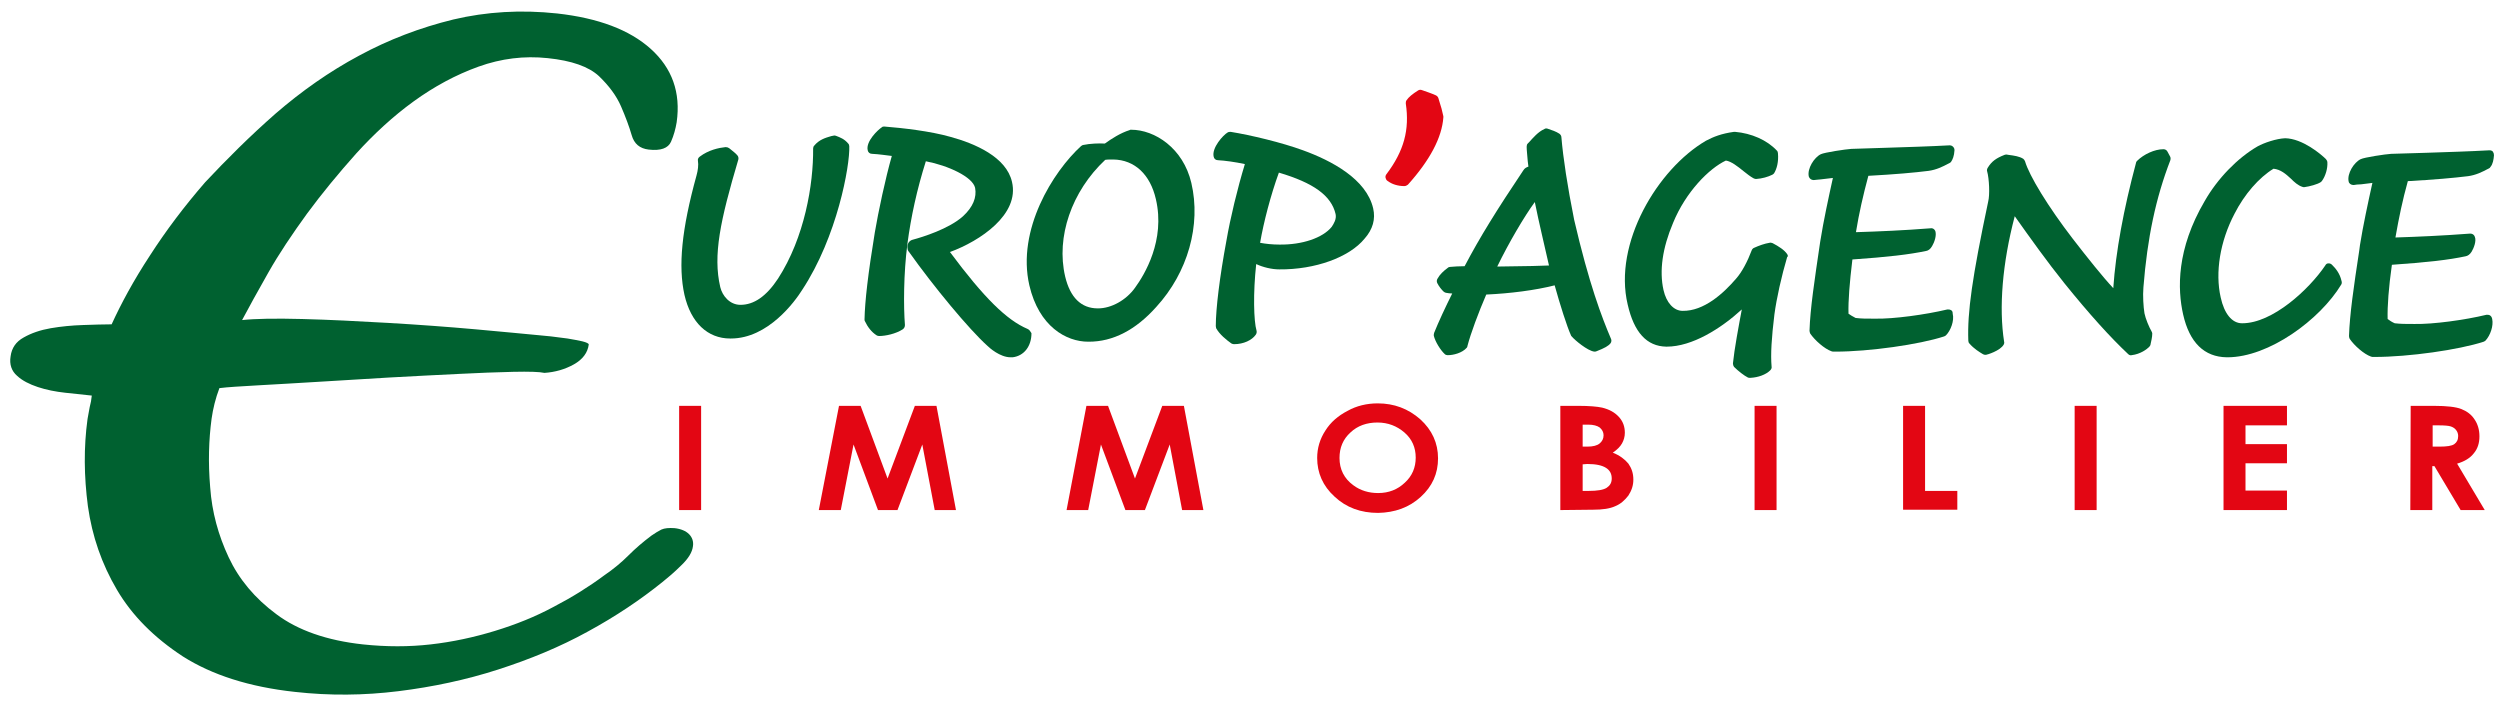 <?xml version="1.0" encoding="utf-8"?>
<!-- Generator: Adobe Illustrator 27.3.1, SVG Export Plug-In . SVG Version: 6.00 Build 0)  -->
<!DOCTYPE svg PUBLIC "-//W3C//DTD SVG 1.1//EN" "http://www.w3.org/Graphics/SVG/1.1/DTD/svg11.dtd">
<svg version="1.1" id="Calque_1" xmlns:x="http://ns.adobe.com/Extensibility/1.0/" xmlns:i="http://ns.adobe.com/AdobeIllustrator/10.0/" xmlns:graph="http://ns.adobe.com/Graphs/1.0/"
	 xmlns="http://www.w3.org/2000/svg" xmlns:xlink="http://www.w3.org/1999/xlink" x="0px" y="0px" width="705.3px" height="200px"
	 viewBox="0 0 705.3 200" style="enable-background:new 0 0 705.3 200;" xml:space="preserve">
<style type="text/css">
	.st0{fill:#006130;}
	.st1{fill:#E30613;}
</style>
<g>
	<g>
		<path class="st0" d="M157.2,3.8c11.6,1.3,20.4,4.6,26.4,10c6,5.4,8.5,12.3,7.3,20.7c-0.3,1.8-0.8,3.7-1.6,5.5
			c-0.8,1.8-2.9,2.6-6.3,2.2c-2.5-0.3-4.1-1.6-4.8-4.1c-0.7-2.4-1.7-5.1-3-8.1c-1.3-3-3.4-5.8-6.2-8.5c-2.9-2.7-7.7-4.4-14.5-5.1
			c-6.6-0.7-13.1,0.1-19.5,2.4c-6.4,2.3-12.5,5.6-18.3,9.8c-5.8,4.2-11.2,9.2-16.2,14.7c-5,5.6-9.7,11.3-13.9,17
			c-4.2,5.8-7.9,11.3-10.9,16.6c-3,5.3-5.5,9.8-7.4,13.4c3.7-0.4,9.4-0.5,17-0.3c7.6,0.2,15.6,0.6,24.2,1.1
			c8.6,0.5,16.7,1.1,24.6,1.8c7.8,0.7,13.9,1.3,18.2,1.7c0.5,0,1.5,0.2,3.1,0.3c1.6,0.2,3.2,0.4,4.7,0.6c1.6,0.3,3,0.5,4.2,0.8
			c1.2,0.3,1.8,0.6,1.8,0.9c-0.3,2.3-1.7,4.2-4.2,5.6c-2.5,1.4-5.3,2.2-8.3,2.4c-1.3-0.3-4.3-0.4-8.8-0.3c-4.5,0.1-9.7,0.3-15.6,0.6
			c-5.9,0.3-12.3,0.6-19.3,1c-7,0.4-13.6,0.8-19.8,1.2c-6.3,0.4-12,0.7-17.1,1c-5.1,0.3-8.8,0.5-11.1,0.8c-1.1,2.9-1.8,5.8-2.2,8.6
			c-0.8,6-1,12.4-0.4,19.4c0.5,7,2.3,13.5,5.2,19.7c2.9,6.2,7.4,11.6,13.5,16.1c6,4.5,14.2,7.4,24.4,8.5c6.6,0.7,13,0.7,19.1,0
			c6.2-0.7,12.2-2,18.1-3.8c5.9-1.8,11.4-4,16.6-6.8c5.2-2.7,10-5.7,14.3-8.9c2.5-1.7,4.8-3.6,6.8-5.6c2-2,4.1-3.8,6.5-5.6
			c1-0.7,2-1.3,2.8-1.7c0.9-0.4,2.1-0.5,3.7-0.4c1.8,0.2,3.2,0.8,4.1,1.7c0.9,0.9,1.3,2.1,1.1,3.4c-0.2,1.7-1.3,3.5-3.3,5.4
			c-2,2-3.8,3.5-5.3,4.7c-6.2,5-13.2,9.7-21.1,14c-7.8,4.3-16.3,7.8-25.3,10.7c-9,2.9-18.4,4.9-28.1,6.1c-9.7,1.2-19.4,1.3-29.2,0.2
			c-12.9-1.4-23.4-4.8-31.6-10c-8.1-5.3-14.3-11.5-18.6-18.8c-4.3-7.3-7-15.1-8.2-23.6c-1.1-8.4-1.2-16.6-0.1-24.6
			c0.2-1.2,0.4-2.3,0.6-3.3c0.3-1.1,0.5-2.2,0.6-3.3c-2-0.2-4.5-0.5-7.5-0.8c-2.7-0.3-5.3-0.8-7.7-1.6c-2.4-0.8-4.4-1.8-5.9-3.2
			c-1.5-1.3-2.2-3.2-1.8-5.5c0.3-2.3,1.5-4.1,3.7-5.3c2.1-1.2,4.7-2.1,7.6-2.6c2.9-0.5,6-0.8,9.1-0.9c3.1-0.1,5.8-0.2,8.1-0.2
			c2.7-5.9,6.2-12.4,10.8-19.4c4.5-7,9.7-13.9,15.6-20.7C63.9,45,70.5,38.4,77.8,32c7.3-6.3,15.1-11.8,23.5-16.3
			c8.3-4.5,17.2-7.9,26.6-10.2C137.2,3.3,147,2.7,157.2,3.8z"/>
	</g>
	<g>
		<path class="st0" d="M239.6,41.3c0-0.3-0.1-0.6-0.3-0.8c-1.1-1.3-2.2-1.7-3.5-2.2c-0.3-0.1-0.5-0.1-0.8,0l-0.5,0.1
			c-1.7,0.5-3.4,1-4.8,2.7c-0.2,0.2-0.3,0.5-0.3,0.8c0.1,10.1-2.4,25.1-9.9,36.7c-3.3,5-6.8,7.4-10.6,7.4c-3,0-5.1-2.5-5.7-5
			c-2.1-9,0-18.8,5.1-36c0.1-0.4,0-0.9-0.3-1.2c-0.5-0.6-1.2-1.1-1.8-1.6l-0.5-0.4c-0.3-0.2-0.6-0.3-1-0.3c-1.9,0.2-4.8,0.8-7.3,2.7
			c-0.4,0.3-0.6,0.7-0.5,1.2c0.2,1.1,0,2.7-0.4,4.1c-4.2,15.2-5.2,25.6-3.4,33.7c1.8,7.8,6.5,12.3,12.9,12.3c0.1,0,0.1,0,0.2,0
			c10.5,0,18.1-10.5,20.1-13.7c0,0,0,0,0,0C236.2,66.8,239.8,46.7,239.6,41.3z"/>
		<path class="st0" d="M289.9,92.8C284,90.3,277.6,84,268,71.1c8.5-3.1,19.7-10.6,17.5-19.8c-1.6-7-10.4-10.8-17.4-12.7
			c-5.6-1.6-13.5-2.5-18.6-2.9c-0.3,0-0.5,0-0.7,0.2c-1.1,0.7-4.6,4-4,6.5c0.1,0.6,0.6,1,1.2,1c2,0.1,3.9,0.4,5.6,0.6
			c-1.8,6.3-3.8,15.7-4.8,21.6c-1.9,11.6-2.8,19.4-2.9,24.5c0,0.2,0,0.4,0.1,0.5c0.8,1.7,1.9,3.1,3.3,4c0.2,0.1,0.4,0.2,0.7,0.2
			c1.8,0,4.7-0.6,6.7-1.9c0.4-0.3,0.6-0.7,0.6-1.2c-0.4-5.1-0.4-14.5,0.7-22.9c1-7.6,2.7-15.4,5.2-23.3c6.3,1.2,13.2,4.4,13.9,7.5
			c0.5,2.7-0.6,5.4-3.4,8c-4,3.6-11.5,5.9-14.1,6.6c-0.5,0.1-1,0.4-1.3,0.9c-0.4,0.7-0.4,1.8,0,2.4c0,0,0.1,0.1,0.1,0.1
			c7.1,10,17,21.9,22.1,26.5c0.6,0.6,3.6,3.3,6.6,3.3c0.2,0,0.4,0,0.6,0c3.2-0.4,5.3-3.1,5.3-6.8C290.7,93.5,290.4,93,289.9,92.8z
			 M267.7,70.8L267.7,70.8C267.7,70.8,267.7,70.8,267.7,70.8C267.7,70.8,267.7,70.8,267.7,70.8z"/>
		<path class="st0" d="M336.1,51.6c-2.3-9.8-10.3-15-17-15c-0.2,0-0.3,0-0.4,0.1c-2.6,0.8-5.2,2.5-7,3.8c-1.7-0.1-4.2,0-6.1,0.4
			c-0.2,0-0.4,0.2-0.6,0.3c-7.9,7.2-18.2,23.6-14.6,39.3c2.7,11.6,10.4,15.9,16.6,15.9c0.1,0,0.1,0,0.2,0c6.8,0,13.2-3.3,19-9.8
			C335.1,76.9,338.9,63.5,336.1,51.6z M326.1,56.2c2.7,11.6-3.2,21.3-5.9,25c-2.5,3.5-6.7,5.8-10.4,5.8c0,0-0.1,0-0.1,0
			c-4.7,0-7.8-3.1-9.2-9c-2.6-11.1,1.8-24,11.3-32.9c0.5-0.1,1.4-0.1,2.3-0.1C320.1,45.1,324.5,49.2,326.1,56.2z"/>
		<path class="st0" d="M387.4,58.8c-1.9-8.3-11.8-13.5-19.8-16.4c-6-2.2-14.8-4.3-20.4-5.2c-0.3,0-0.6,0-0.9,0.2
			c-1.2,0.7-4.5,4.3-3.9,6.8c0.1,0.6,0.6,1,1.2,1c1.9,0.1,4.9,0.5,7.6,1.1c-2.1,6.9-4.1,15.2-5.2,21.6c-1.9,10.2-3,19.2-3,24.1
			c0,0.2,0.1,0.4,0.1,0.6c1,1.8,2.9,3.3,4.3,4.3c0.2,0.1,0.5,0.2,0.7,0.2c0,0,0.1,0,0.1,0c2.6,0,5-1.1,6.1-2.7
			c0.2-0.3,0.3-0.7,0.2-1.1c-0.8-2.7-1-10.6-0.1-18.8c1.9,0.9,4.4,1.5,6.5,1.5c0,0,0,0,0,0c10.1,0.1,19.8-3.4,24.1-8.7
			C387.3,64.7,388.1,61.8,387.4,58.8z M375.7,64c-2.5,3.1-8.3,5.1-14.8,5c-1.9,0-3.8-0.2-5.4-0.5c1-5.8,3-13.5,5.3-19.8
			c9.8,2.9,14.8,6.5,16,11.7C377.1,61.8,376.3,63.1,375.7,64z"/>
		<path class="st1" d="M407.2,32.8c-0.3-1.5-0.7-2.9-1.1-4.1c-0.1-0.4-0.2-0.7-0.3-1c-0.1-0.3-0.3-0.6-0.7-0.8
			c-1.3-0.6-2.9-1.1-4-1.5c-0.3-0.1-0.7-0.1-1,0.1c-1.6,1-2.7,1.9-3.3,2.8c-0.2,0.3-0.2,0.6-0.2,0.9c1.1,7.4-0.5,13.4-5.5,20
			c-0.2,0.3-0.3,0.6-0.2,1c0.1,0.3,0.2,0.6,0.5,0.8c1.3,1,3,1.5,4.8,1.5c0,0,0,0,0,0c0.4,0,0.7-0.2,1-0.4c6.2-6.9,9.6-13.3,10-19
			C407.2,33,407.2,32.9,407.2,32.8z"/>
		<path class="st0" d="M454.5,95.6c-2.6-6.1-6.2-15.5-10.4-33.6c-1.9-9.5-3.1-17.4-3.6-23.3c0-0.4-0.3-0.8-0.6-1
			c-0.9-0.6-2.1-1-3.3-1.4c-0.3-0.1-0.6-0.1-0.9,0.1c-1.8,0.8-3.2,2.5-4.3,3.7l-0.4,0.4c-0.2,0.2-0.3,0.5-0.3,0.9c0,1,0.2,2.5,0.3,4
			c0.1,0.6,0.1,1.1,0.2,1.6c-0.6,0.2-1.1,0.5-1.4,1c-7.5,11.2-12.3,18.9-16.6,27.1c-1.5,0-3,0.1-4.1,0.2c-0.3,0-0.5,0.1-0.7,0.3
			c-1.2,0.9-2.2,1.8-2.9,3.1c-0.2,0.4-0.2,0.8,0,1.2c0.5,1,1.2,1.8,1.7,2.3c0.2,0.2,0.4,0.3,0.7,0.4c0.6,0.1,1.2,0.2,1.8,0.2
			c-1.9,3.8-3.9,8.1-5.1,11.1c-0.1,0.3-0.1,0.5-0.1,0.8c0.4,1.7,1.9,4.1,3.1,5.2c0.2,0.2,0.5,0.3,0.8,0.3c0,0,0,0,0.1,0
			c1.5,0,4-0.6,5.3-2.1c0.1-0.1,0.2-0.3,0.2-0.5c0.9-3.5,3.1-9.4,5.3-14.5c6.7-0.3,13.8-1.2,19.3-2.6c1.5,5.4,3.5,11.7,4.6,14.1
			c0,0.1,0.1,0.2,0.2,0.3c0.8,1,4.5,4.1,6.4,4.3c0.2,0,0.4,0,0.6-0.1c2.3-0.9,3.4-1.5,4-2.3C454.6,96.5,454.7,96,454.5,95.6z
			 M437,74.9c-1.9,0.1-5.9,0.2-14.6,0.3c3.2-6.6,7.6-14.1,10.6-18.2C434.2,63,435.8,69.5,437,74.9z"/>
		<path class="st0" d="M504.2,71.7c-0.8-1.2-2.4-2.2-4.1-3.1c-0.3-0.1-0.6-0.2-0.9-0.1c-1.3,0.2-3,0.8-4.3,1.4
			c-0.3,0.1-0.6,0.4-0.7,0.7c-1.2,3.2-2.8,6.2-4.4,8c-3.6,4.2-9.1,9.2-15.1,9.1c-2.5,0-4.6-2.3-5.4-5.9c-1.2-5.4-0.3-11.8,2.7-18.9
			c3.6-8.8,10.2-15.4,14.9-17.6c1.5,0.2,3.4,1.7,5,3c1,0.8,1.9,1.5,2.8,2c0.2,0.1,0.5,0.2,0.7,0.2c1.7-0.1,3.4-0.6,4.6-1.2
			c0.2-0.1,0.3-0.2,0.5-0.4c0.8-1.3,1.3-3.3,1.1-5.6c0-0.3-0.1-0.6-0.3-0.8c-2.8-3-7.2-4.9-11.8-5.3c-0.1,0-0.2,0-0.3,0
			c-3.6,0.5-5.8,1.4-7.9,2.5c-13.7,8-26.2,29-22.1,46.2c1.8,7.9,5.4,11.8,10.9,11.9c0,0,0.1,0,0.1,0c7.2,0,15.3-5.1,21.2-10.5
			c-0.9,4.8-2.1,11.2-2.5,15.2c0,0.4,0.1,0.7,0.3,1c1.2,1.2,2.9,2.5,3.9,3c0.2,0.1,0.4,0.1,0.6,0.1c0,0,0,0,0.1,0
			c2.2-0.1,4.4-0.9,5.6-2.1c0.3-0.3,0.5-0.7,0.4-1.1c-0.3-3.4,0-8.2,0.8-14.7c0.6-4.5,2-10.8,3.6-16.2
			C504.5,72.4,504.4,72,504.2,71.7z"/>
		<path class="st0" d="M550.4,87.5c-0.3-0.2-0.6-0.2-1-0.2c-6.3,1.5-15.2,2.7-20.3,2.6l-0.4,0c-2.3,0-3.6,0-5.2-0.2
			c-0.8-0.4-1.6-0.9-2-1.2c-0.1-3.6,0.3-8.7,1.1-15.3c10.1-0.7,16-1.4,20.8-2.4c0.6-0.1,1.2-0.5,1.7-1.4c0.6-1,1.3-2.9,0.9-4.2
			c-0.2-0.5-0.7-0.9-1.3-0.8c-7.6,0.6-14.7,0.9-21.1,1.1c0.9-5.5,2-10.3,3.5-15.9c7.4-0.4,13.1-0.9,17-1.4c2.2-0.3,4-1.2,5.5-2
			l0.4-0.2c0.2-0.1,0.3-0.2,0.4-0.3c0.5-0.7,0.9-1.7,1-3.3c0-0.4-0.1-0.7-0.4-1c-0.3-0.3-0.6-0.4-1-0.4c-5.5,0.3-12,0.5-18.3,0.7
			c-3.2,0.1-6.4,0.2-9.4,0.3c-1.6,0.1-7.6,1-8.6,1.5c-1.9,0.9-3.9,4.1-3.4,6.3c0.2,0.6,0.7,1,1.4,1c0.6-0.1,1.2-0.1,2-0.2
			c1.1-0.1,2.3-0.3,3.4-0.4c-1.2,5.4-2.7,12.4-3.5,17.5l-0.1,0.6c-1.6,10.9-2.8,18.7-3,25c0,0.3,0.1,0.5,0.2,0.8c1.3,1.9,4,4.3,6,5
			c0.1,0,0.3,0.1,0.4,0.1c0.2,0,0.4,0,0.7,0c9.5,0,23.7-2,30.7-4.3c0.2-0.1,0.4-0.2,0.5-0.3c1.3-1.3,2.4-4.1,1.9-6.1
			C550.9,87.9,550.7,87.6,550.4,87.5z"/>
		<path class="st0" d="M612.3,45.2c0.1-0.4,0.1-0.8-0.1-1.1l-0.7-1.3c-0.2-0.4-0.6-0.7-1.1-0.7c0,0,0,0-0.1,0
			c-2.4,0-5.5,1.4-7.4,3.3c-0.2,0.2-0.3,0.4-0.3,0.6c-3.5,13.1-5.7,25-6.4,35.3c-3-3.2-7.3-8.6-11.4-13.9
			c-7-9.1-12.3-17.8-13.5-21.9c-0.1-0.3-0.3-0.5-0.5-0.7c-1.1-0.7-2.6-0.9-4.1-1.1l-0.6-0.1c-0.2,0-0.4,0-0.6,0.1
			c-2.3,0.9-3.6,1.8-4.7,3.6c-0.2,0.3-0.3,0.7-0.2,1c0.6,2.1,0.8,6.7,0.3,8.6c-4.5,21.3-5.9,31.2-5.6,39.2c0,0.3,0.1,0.6,0.3,0.8
			c1.3,1.5,2.8,2.4,3.8,3c0.2,0.1,0.4,0.2,0.6,0.2c0.1,0,0.2,0,0.3,0c0.2,0,4-1.1,5-2.9c0.1-0.2,0.2-0.5,0.1-0.8
			c-1.5-9.6-0.5-22.1,3-35.4c4.4,6.2,9.1,12.8,14,18.9c7.1,8.8,13,15.3,18,20c0.3,0.3,0.7,0.4,1,0.3c2.5-0.3,4.3-1.7,4.9-2.3
			c0.2-0.2,0.3-0.4,0.4-0.6l0-0.1c0.2-0.9,0.5-2.1,0.5-3.1c0-0.2-0.1-0.4-0.2-0.6c-0.7-1.2-1.7-3.6-2-5.1c-0.3-1.8-0.5-5-0.3-7.3
			C605.8,67.1,608.2,55.8,612.3,45.2z"/>
		<path class="st0" d="M660.6,79.3c-0.5-2.3-1.8-3.7-2.7-4.6c-0.3-0.3-0.6-0.4-1-0.4c-0.4,0-0.7,0.2-0.9,0.6
			c-4.6,6.8-14.9,16.3-23.4,16.3c0,0-0.1,0-0.1,0c-2.8,0-5-2.7-6-7.3c-1.6-7-0.2-15.8,3.9-23.6c2.8-5.5,6.9-10.2,11-12.7
			c2,0.2,3.5,1.5,4.9,2.8c1,1,2,1.9,3.2,2.3c0.2,0.1,0.4,0.1,0.6,0.1c1.5-0.2,3.7-0.8,4.6-1.4c0.1-0.1,0.3-0.2,0.4-0.4
			c1-1.4,1.6-3.5,1.5-5.2c0-0.3-0.2-0.7-0.4-0.9c-1.4-1.4-6.6-5.8-11.5-5.9c-2.5,0.1-6,1.3-7.8,2.3c-5.7,3.3-11.3,9.1-14.9,15.4
			c-8,13.6-7.7,24.9-6.1,32c1.8,8,6,12,12.3,12.1c0.1,0,0.1,0,0.2,0c11.7,0,26.1-10.6,32.1-20.5C660.7,80,660.7,79.6,660.6,79.3z"/>
		<path class="st0" d="M702.5,89c-0.3-0.2-0.6-0.2-1-0.2c-6.2,1.5-15.1,2.7-20.3,2.6c-2.5,0-3.9,0-5.6-0.2c-0.7-0.3-1.5-0.8-2-1.2
			c-0.1-3.6,0.3-8.9,1.2-15.3c10.2-0.7,16.1-1.4,20.8-2.4c0.6-0.1,1.2-0.5,1.7-1.3c0.6-1,1.4-3,0.9-4.2c-0.2-0.6-0.7-0.9-1.3-0.9
			c-7.9,0.6-14.9,0.9-21.1,1.1c1-5.7,2-10.5,3.5-15.9c7.3-0.4,13-0.9,17-1.4c2.2-0.3,4-1.2,5.5-2l0.4-0.2c0.2-0.1,0.3-0.2,0.4-0.4
			c0.7-0.8,0.9-2.1,1-3.3c0-0.4-0.1-0.7-0.3-1s-0.6-0.4-1-0.4c-5.3,0.3-11.6,0.5-17.7,0.7c-3.4,0.1-6.7,0.2-10,0.3
			c-1.7,0.1-7.6,1-8.6,1.5c-1.9,0.9-3.9,4.1-3.4,6.3c0.1,0.6,0.7,1,1.4,1c0.6-0.1,1.3-0.2,2.1-0.2c1.1-0.1,2.2-0.3,3.2-0.4
			c-1.2,5.4-2.7,12.4-3.5,17.5l-0.2,1.5c-1.6,10.5-2.7,18.1-2.9,24.2c0,0.3,0.1,0.6,0.2,0.8c1.3,1.9,4,4.3,6,5
			c0.1,0,0.3,0.1,0.4,0.1c0.2,0,0.4,0,0.7,0c9.5,0,23.7-2,30.7-4.3c0.2-0.1,0.4-0.2,0.5-0.3c1.4-1.5,2.3-4.2,1.9-6.1
			C703,89.5,702.8,89.2,702.5,89z"/>
	</g>
	<g>
		<path class="st1" d="M191.6,114.5l6.2,0l0,29.4l-6.2,0V114.5z"/>
		<path class="st1" d="M236.7,114.5h6.1l7.6,20.5l7.7-20.5h6.1l5.5,29.4l-6,0l-3.5-18.5l-7,18.5l-5.5,0l-6.9-18.5l-3.6,18.5H231
			L236.7,114.5z"/>
		<path class="st1" d="M306.5,114.5l6.1,0l7.6,20.5l7.7-20.5l6.1,0l5.5,29.4l-6,0l-3.5-18.5l-7,18.5l-5.5,0l-6.9-18.5l-3.6,18.5
			l-6.1,0L306.5,114.5z"/>
		<path class="st1" d="M388.7,113.8c4.6,0,8.6,1.5,12,4.5c3.3,3,5,6.7,5,11c0,4.3-1.6,7.9-4.9,10.9c-3.3,3-7.3,4.4-12,4.5
			c-4.9,0-9-1.5-12.3-4.6c-3.3-3-4.9-6.7-4.9-10.9c0-2.8,0.8-5.4,2.3-7.7c1.5-2.4,3.6-4.2,6.3-5.6
			C382.7,114.5,385.6,113.8,388.7,113.8z M388.6,119.2c-3,0-5.6,0.9-7.6,2.8c-2.1,1.9-3.1,4.3-3.1,7.2c0,3.2,1.3,5.8,3.9,7.7
			c2,1.5,4.4,2.2,7,2.2c3,0,5.5-1,7.5-2.9c2.1-1.9,3.1-4.3,3.1-7.1c0-2.8-1-5.2-3.2-7.1C394.1,120.2,391.6,119.2,388.6,119.2z"/>
		<path class="st1" d="M440.2,143.9l0-29.4h5.2c3,0,5.2,0.2,6.6,0.5c2,0.5,3.5,1.3,4.7,2.6c1.2,1.3,1.7,2.8,1.7,4.5
			c0,1.1-0.3,2.1-0.8,3c-0.5,0.9-1.4,1.8-2.6,2.6c2,0.8,3.4,1.9,4.4,3.1c0.9,1.3,1.4,2.7,1.4,4.5c0,1.7-0.5,3.1-1.4,4.5
			c-1,1.3-2.2,2.4-3.7,3c-1.5,0.7-3.6,1-6.2,1L440.2,143.9z M446.5,119.8l0,6.2h1.4c1.5,0,2.7-0.3,3.4-0.9c0.7-0.6,1.1-1.3,1.1-2.3
			c0-0.9-0.4-1.6-1.1-2.2c-0.7-0.5-1.8-0.8-3.2-0.8L446.5,119.8z M446.5,131l0,7.5l1.6,0c2.6,0,4.3-0.3,5.2-0.9
			c0.9-0.6,1.4-1.4,1.4-2.6c0-1.3-0.5-2.3-1.6-3c-1.1-0.7-2.8-1.1-5.3-1.1L446.5,131z"/>
		<path class="st1" d="M495,114.5l6.2,0l0,29.4H495L495,114.5z"/>
		<path class="st1" d="M536.9,114.5h6.2l0,24l9.1,0v5.3l-15.3,0V114.5z"/>
		<path class="st1" d="M585.3,114.5l6.2,0l0,29.4l-6.2,0L585.3,114.5z"/>
		<path class="st1" d="M627.3,114.5h17.9l0,5.5l-11.7,0l0,5.3l11.7,0l0,5.4l-11.7,0l0,7.7l11.7,0v5.5l-17.9,0L627.3,114.5z"/>
		<path class="st1" d="M680.1,114.5l6.6,0c3.6,0,6.2,0.3,7.7,0.9c1.5,0.6,2.8,1.5,3.7,2.9c0.9,1.3,1.4,2.9,1.4,4.8
			c0,1.9-0.5,3.5-1.6,4.8c-1,1.3-2.6,2.3-4.7,2.9l7.8,13.1l-6.8,0l-7.4-12.4h-0.6l0,12.4l-6.2,0L680.1,114.5z M686.4,126h1.9
			c2,0,3.4-0.2,4.1-0.7c0.7-0.5,1.1-1.2,1.1-2.3c0-0.6-0.2-1.2-0.6-1.7c-0.4-0.5-0.9-0.8-1.5-1c-0.6-0.2-1.8-0.3-3.4-0.3l-1.7,0V126
			z"/>
	</g>
</g>
</svg>
